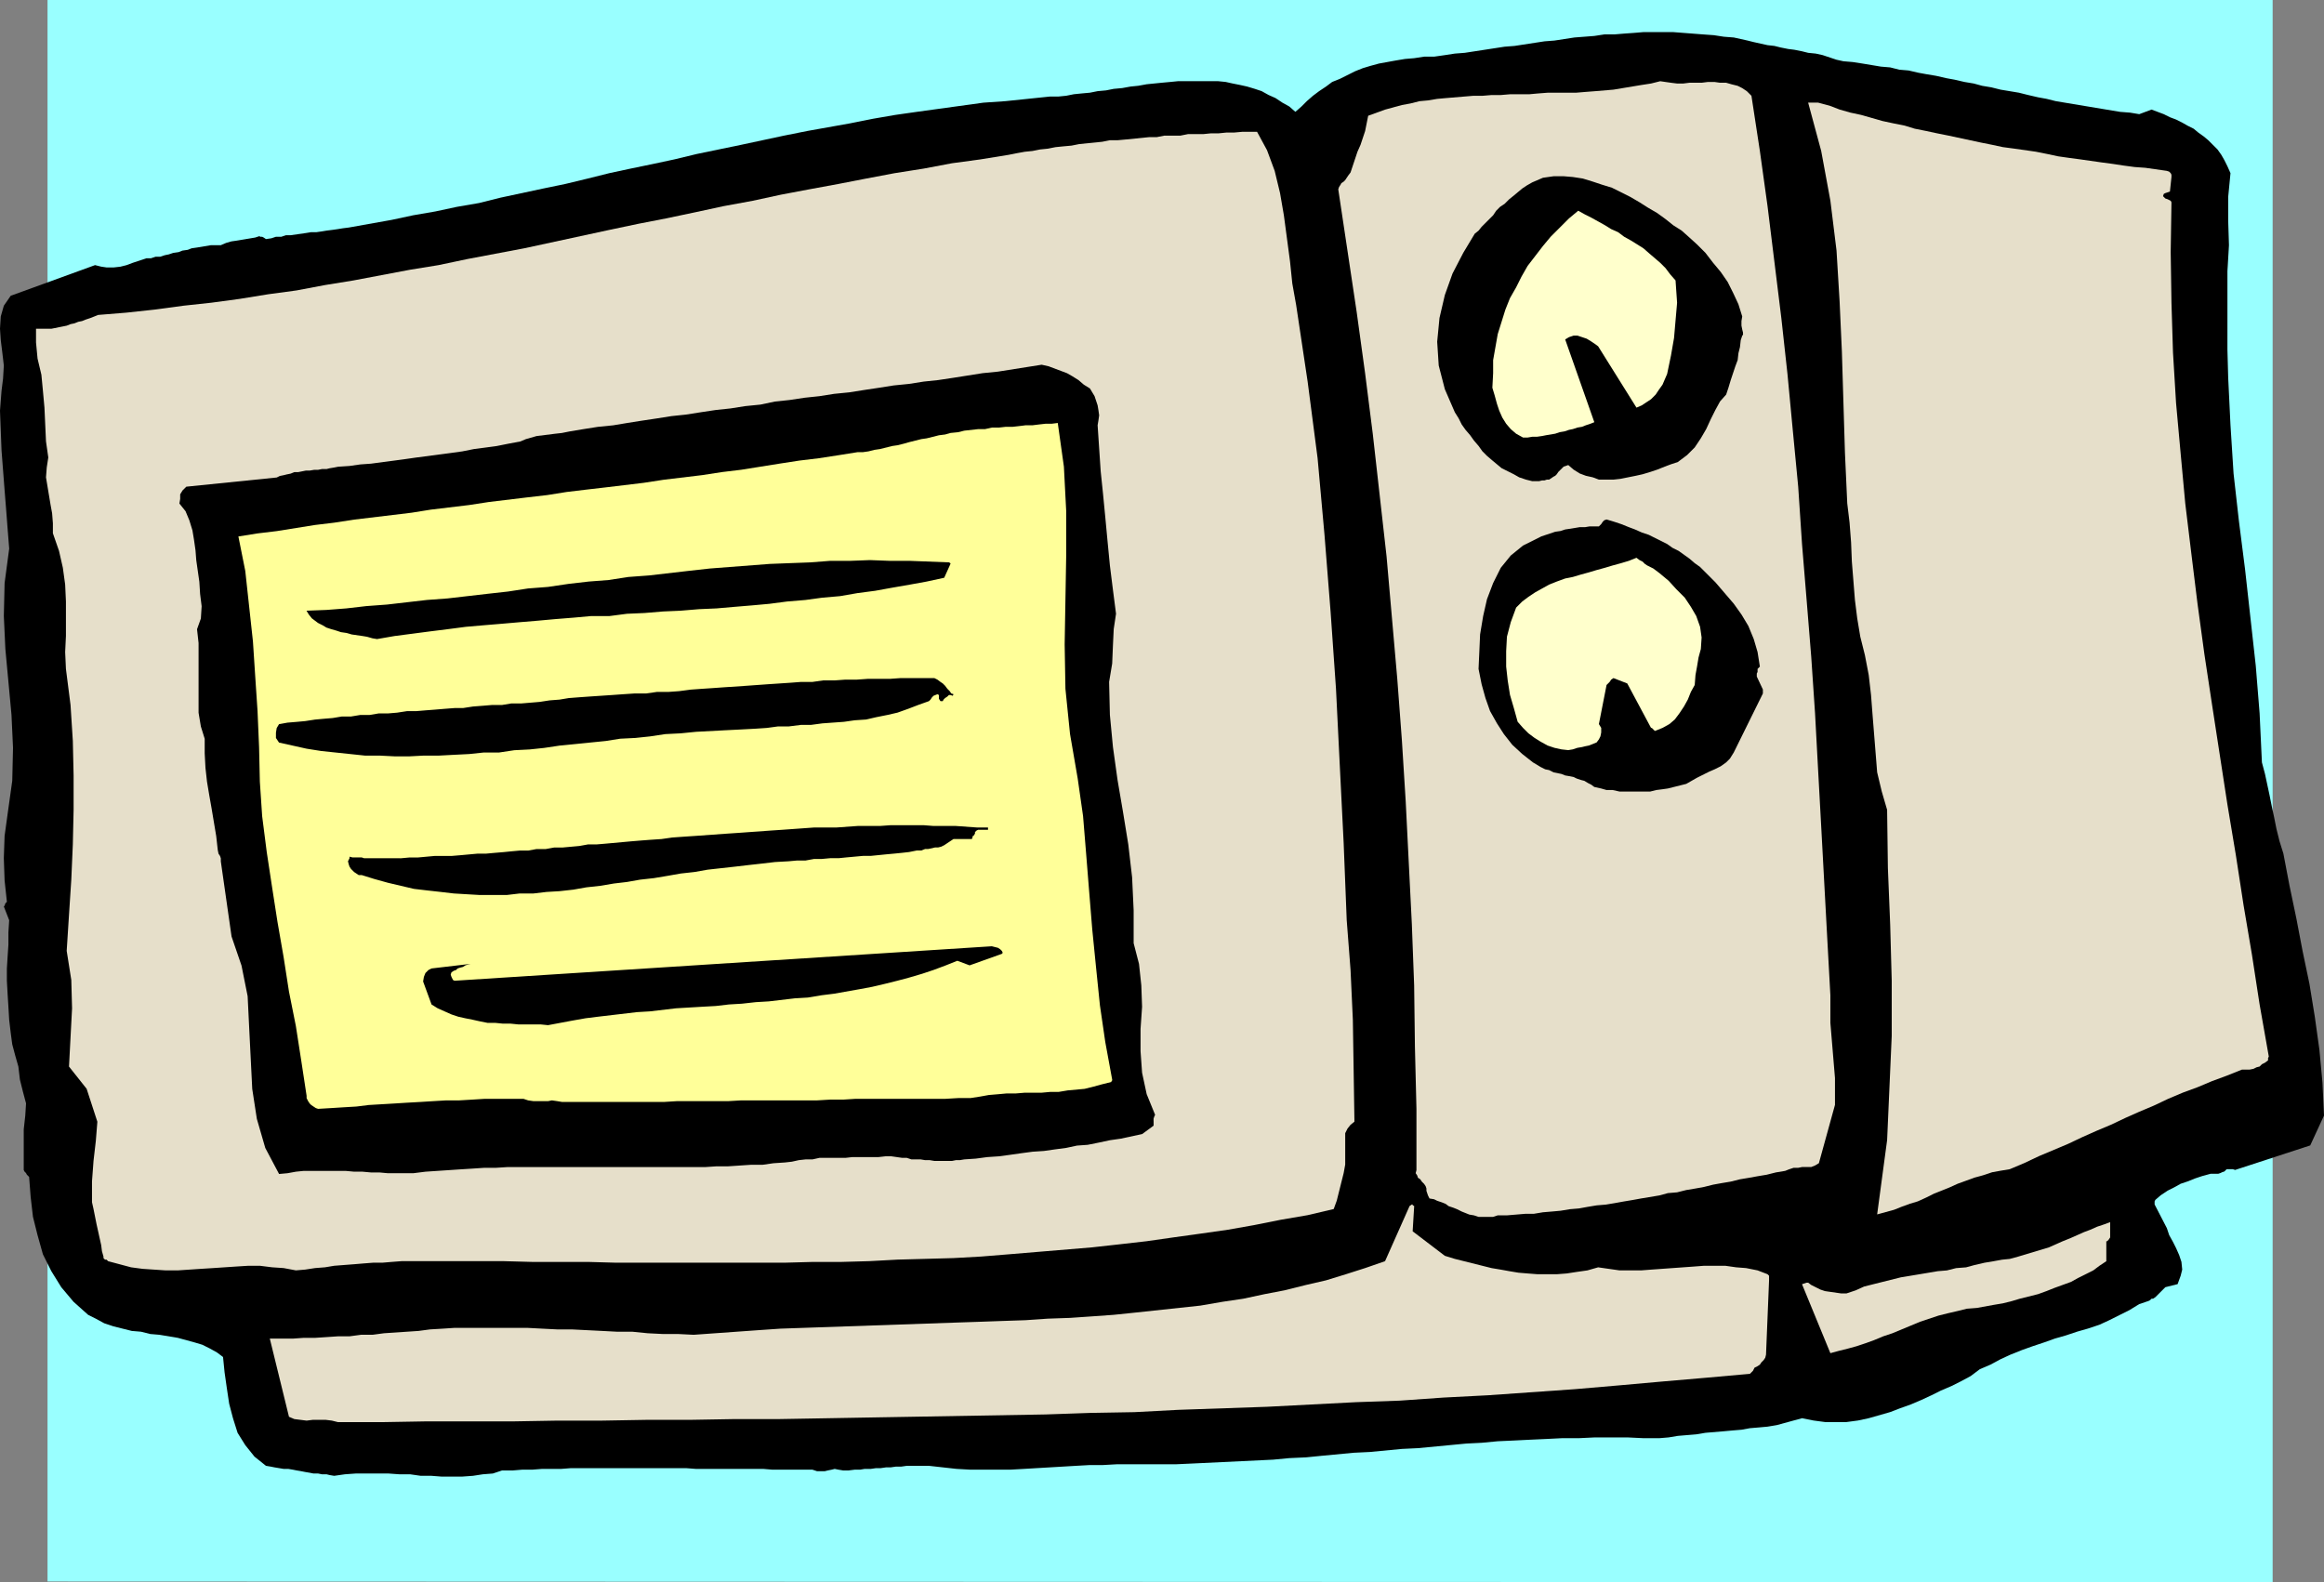<?xml version="1.0" encoding="UTF-8" standalone="no"?>
<svg
   version="1.0"
   width="129.638mm"
   height="88.27mm"
   id="svg17"
   sodipodi:docname="Television 03.wmf"
   xmlns:inkscape="http://www.inkscape.org/namespaces/inkscape"
   xmlns:sodipodi="http://sodipodi.sourceforge.net/DTD/sodipodi-0.dtd"
   xmlns="http://www.w3.org/2000/svg"
   xmlns:svg="http://www.w3.org/2000/svg">
  <rect width="100%" height="100%" fill="#808080" stroke="none"/>
  <sodipodi:namedview
     id="namedview17"
     pagecolor="#ffffff"
     bordercolor="#000000"
     borderopacity="0.25"
     inkscape:showpageshadow="2"
     inkscape:pageopacity="0.0"
     inkscape:pagecheckerboard="0"
     inkscape:deskcolor="#d1d1d1"
     inkscape:document-units="mm" />
  <defs
     id="defs1">
    <pattern
       id="WMFhbasepattern"
       patternUnits="userSpaceOnUse"
       width="6"
       height="6"
       x="0"
       y="0" />
  </defs>
  <path
     style="fill:#99ffff;fill-opacity:1;fill-rule:evenodd;stroke:none"
     d="m 10.019,333.459 469.124,0.162 V 0 H 10.019 v 333.621 0 z"
     id="path1" />
  <path
     style="fill:#000000;fill-opacity:1;fill-rule:evenodd;stroke:none"
     d="m 489.971,235.231 -0.323,-6.947 -0.646,-6.947 -0.97,-6.947 -1.131,-6.947 -1.454,-6.947 -1.293,-6.785 -1.454,-6.947 -1.293,-6.785 -0.808,-2.585 -0.646,-2.585 -0.485,-2.423 -0.485,-2.262 -0.485,-2.423 -0.485,-2.262 -0.485,-2.262 -0.646,-2.423 -0.485,-10.34 -0.808,-10.017 -1.131,-10.178 -1.131,-10.178 -1.293,-10.178 -1.131,-10.017 -0.646,-10.178 -0.485,-10.017 -0.162,-5.978 V 68.178 62.524 57.192 l 0.323,-5.493 -0.162,-5.17 v -5.008 l 0.485,-5.008 -0.646,-1.454 -0.646,-1.292 -0.646,-1.131 -0.808,-1.131 -0.97,-0.969 -0.97,-0.969 -0.97,-0.808 -1.131,-0.808 -0.97,-0.808 -1.293,-0.646 -1.131,-0.646 -1.293,-0.646 -1.293,-0.485 -1.293,-0.646 -1.293,-0.485 -1.293,-0.485 -2.586,0.969 -1.939,-0.323 -2.101,-0.162 -1.939,-0.323 -1.939,-0.323 -1.939,-0.323 -1.939,-0.323 -1.939,-0.323 -1.939,-0.323 -1.939,-0.323 -1.939,-0.485 -1.778,-0.323 -2.101,-0.485 -1.939,-0.485 -1.939,-0.323 -1.939,-0.323 -1.939,-0.485 -1.939,-0.323 -1.778,-0.485 -1.939,-0.323 -2.101,-0.485 -1.778,-0.323 -2.101,-0.485 -1.939,-0.323 -1.778,-0.323 -2.101,-0.485 -1.939,-0.162 -1.939,-0.485 -1.939,-0.162 -1.939,-0.323 -1.939,-0.323 -2.101,-0.323 -1.939,-0.162 -1.454,-0.323 -1.454,-0.485 -1.454,-0.485 -1.454,-0.323 -1.616,-0.162 -1.293,-0.323 -1.616,-0.323 -1.293,-0.162 -1.616,-0.323 -1.293,-0.323 -1.454,-0.162 -1.454,-0.323 -1.454,-0.323 -1.293,-0.323 -1.454,-0.323 -1.454,-0.323 -2.101,-0.162 -2.101,-0.323 -2.262,-0.162 -2.101,-0.162 -2.101,-0.162 -2.101,-0.162 h -1.939 -2.101 -2.262 l -1.939,0.162 -2.262,0.162 -1.939,0.162 h -2.101 l -2.101,0.323 -2.101,0.162 -2.101,0.162 -2.101,0.323 -2.101,0.323 -2.101,0.162 -2.101,0.323 -2.101,0.323 -2.101,0.323 -2.101,0.162 -2.101,0.323 -2.101,0.323 -2.101,0.323 -2.101,0.323 -2.101,0.162 -2.101,0.323 -2.262,0.323 h -2.101 l -2.101,0.323 -1.939,0.162 -1.939,0.323 -1.778,0.323 -1.778,0.323 -1.778,0.485 -1.616,0.485 -1.616,0.646 -1.616,0.808 -1.616,0.808 -1.616,0.646 -1.293,0.969 -1.454,0.969 -1.293,0.969 -1.293,1.131 -1.131,1.131 -1.293,1.131 -1.293,-1.131 -1.454,-0.808 -1.454,-0.969 -1.454,-0.646 -1.454,-0.808 -1.454,-0.485 -1.616,-0.485 -1.454,-0.323 -1.616,-0.323 -1.454,-0.323 -1.616,-0.162 h -1.778 -1.616 -1.616 -1.616 -1.778 l -1.616,0.162 -1.778,0.162 -1.616,0.162 -1.616,0.162 -1.778,0.323 -1.616,0.162 -1.778,0.323 -1.778,0.162 -1.616,0.323 -1.778,0.162 -1.616,0.323 -1.778,0.162 -1.616,0.162 -1.616,0.323 -1.616,0.162 h -1.778 l -4.686,0.485 -4.686,0.485 -4.686,0.323 -4.686,0.646 -4.686,0.646 -4.686,0.646 -4.525,0.646 -4.686,0.808 -4.848,0.969 -4.525,0.808 -4.525,0.808 -4.848,0.969 -4.525,0.969 -4.525,0.969 -4.686,0.969 -4.686,0.969 -4.686,1.131 -4.525,0.969 -4.686,0.969 -4.525,0.969 -4.525,1.131 -4.686,1.131 -4.686,0.969 -4.525,0.969 -4.525,0.969 -4.525,1.131 -4.686,0.808 -4.525,0.969 -4.686,0.808 -4.525,0.969 -4.525,0.808 -4.525,0.808 -1.293,0.162 -0.97,0.162 -1.131,0.162 -1.293,0.162 -0.97,0.162 -1.131,0.162 h -1.131 l -0.97,0.162 -1.131,0.162 -1.131,0.162 -1.131,0.162 h -0.97 l -0.97,0.323 h -1.131 l -0.97,0.323 -1.131,0.162 -0.485,-0.323 -0.323,-0.162 h -0.485 v -0.162 l -0.97,0.323 -0.97,0.162 -0.97,0.162 -0.97,0.162 -0.97,0.162 -1.131,0.162 -1.131,0.323 -1.131,0.485 h -1.131 -0.97 l -0.97,0.162 -0.97,0.162 -0.97,0.162 -1.131,0.162 -0.808,0.323 -1.131,0.162 -0.808,0.323 -1.131,0.162 -0.97,0.323 -0.808,0.162 -0.97,0.323 h -0.97 l -0.97,0.323 h -0.97 l -1.454,0.485 -1.454,0.485 -1.293,0.485 -1.293,0.323 -1.454,0.162 H 22.462 L 21.331,56.223 20.038,55.9 2.262,62.362 0.808,64.462 0.162,66.724 0,69.309 0.162,71.732 0.485,74.317 0.808,77.064 0.646,79.81 0.323,82.395 0,86.596 l 0.162,4.201 0.162,4.201 0.323,4.201 0.323,4.201 0.323,4.039 0.323,4.201 0.323,4.039 -0.97,7.27 -0.162,6.947 0.323,6.947 0.646,6.947 0.646,6.947 0.323,6.947 -0.162,6.947 -0.97,6.947 -0.646,4.685 -0.162,4.685 0.162,4.685 0.485,4.524 -0.323,0.323 -0.162,0.485 -0.162,0.162 v 0 l 1.131,2.908 -0.162,2.585 v 2.585 l -0.162,2.423 -0.162,2.585 v 2.585 l 0.162,2.908 0.162,2.585 0.162,2.747 0.323,2.747 0.323,2.423 0.646,2.423 0.646,2.262 0.323,2.747 0.646,2.585 0.646,2.423 -0.162,2.585 -0.323,2.908 v 2.908 2.747 2.908 l 0.162,0.323 0.323,0.323 0.162,0.323 0.485,0.485 0.323,4.201 0.485,4.201 0.97,3.877 1.131,4.039 1.778,3.554 2.101,3.393 2.586,3.07 3.07,2.747 1.616,0.808 1.778,0.969 1.939,0.646 1.939,0.485 1.939,0.485 1.939,0.162 1.939,0.485 1.939,0.162 1.939,0.323 1.939,0.323 1.778,0.485 1.778,0.485 1.616,0.485 1.616,0.808 1.454,0.808 1.293,0.969 0.323,3.231 0.485,3.393 0.485,3.231 0.808,3.07 0.97,3.07 1.616,2.585 1.939,2.423 2.424,1.939 0.97,0.162 0.808,0.162 0.97,0.162 0.97,0.162 h 0.97 l 0.97,0.162 0.808,0.162 0.97,0.162 0.808,0.162 0.97,0.162 0.808,0.162 h 0.97 l 0.808,0.162 h 0.97 l 0.646,0.162 0.97,0.162 2.262,-0.323 2.262,-0.162 h 2.424 2.262 2.262 l 2.262,0.162 h 2.262 l 2.262,0.323 h 2.262 l 2.101,0.162 h 2.101 2.262 l 2.262,-0.162 2.101,-0.323 2.101,-0.162 1.939,-0.646 h 2.262 l 1.939,-0.162 h 2.101 l 2.101,-0.162 h 2.101 1.939 l 2.101,-0.162 h 2.101 1.939 2.101 1.939 2.101 1.939 2.101 2.101 1.939 1.939 2.101 1.939 l 2.101,0.162 h 2.101 1.939 1.939 2.101 1.939 2.101 2.101 l 1.939,0.162 h 2.101 2.101 2.101 2.101 l 0.97,0.323 h 0.808 0.808 l 0.646,-0.162 0.808,-0.162 0.646,-0.162 0.808,0.162 0.97,0.162 h 1.131 l 1.293,-0.162 h 1.131 l 0.97,-0.162 h 1.293 l 1.131,-0.162 h 0.97 l 1.131,-0.162 h 0.97 l 1.131,-0.162 h 1.131 l 1.131,-0.162 h 1.131 1.131 1.293 1.131 l 2.909,0.323 2.909,0.323 2.909,0.162 h 2.747 2.909 2.747 l 2.909,-0.162 2.747,-0.162 2.747,-0.162 2.747,-0.162 2.747,-0.162 2.909,-0.162 h 2.747 l 2.909,-0.162 h 2.747 2.909 3.394 3.394 l 3.555,-0.162 3.394,-0.162 3.394,-0.162 3.394,-0.162 3.394,-0.162 3.394,-0.162 3.394,-0.323 3.555,-0.162 3.232,-0.323 3.394,-0.323 3.394,-0.323 3.394,-0.162 3.394,-0.323 3.394,-0.323 3.394,-0.162 3.394,-0.323 3.394,-0.323 3.394,-0.323 3.232,-0.162 3.394,-0.323 3.555,-0.162 3.232,-0.162 3.555,-0.162 3.232,-0.162 h 3.555 l 3.394,-0.162 h 3.394 3.394 l 3.394,0.162 h 3.394 l 1.939,-0.162 1.939,-0.323 1.939,-0.162 1.939,-0.162 1.939,-0.323 1.939,-0.162 1.939,-0.162 1.778,-0.162 1.939,-0.162 1.778,-0.323 1.939,-0.162 1.778,-0.162 1.939,-0.323 1.778,-0.485 1.778,-0.485 1.778,-0.485 2.424,0.485 2.424,0.323 h 2.262 2.262 l 2.424,-0.323 2.262,-0.485 2.262,-0.646 2.262,-0.646 2.101,-0.808 2.262,-0.808 2.262,-0.969 2.101,-0.969 1.939,-0.969 2.262,-0.969 1.939,-0.969 2.101,-1.131 1.939,-1.454 2.262,-0.969 2.101,-1.131 2.101,-0.969 2.424,-0.969 2.262,-0.808 2.424,-0.808 2.262,-0.808 2.262,-0.646 2.424,-0.808 2.262,-0.646 2.424,-0.808 2.101,-0.969 2.262,-1.131 1.939,-0.969 2.101,-1.292 0.485,-0.162 0.485,-0.162 0.485,-0.162 0.485,-0.162 0.323,-0.162 0.323,-0.323 h 0.323 l 0.485,-0.323 2.101,-2.1 2.586,-0.646 0.646,-1.777 0.323,-1.292 -0.162,-1.616 -0.485,-1.454 -0.646,-1.454 -0.646,-1.292 -0.808,-1.454 -0.485,-1.454 -2.586,-5.008 v -0.162 -0.162 -0.323 l 0.162,-0.323 1.131,-0.969 1.454,-0.969 1.293,-0.646 1.454,-0.808 1.454,-0.485 1.616,-0.646 1.454,-0.485 1.778,-0.485 h 0.485 0.485 0.646 l 0.485,-0.162 0.323,-0.162 0.485,-0.162 0.162,-0.162 0.323,-0.323 h 0.485 0.485 0.323 l 0.485,0.162 15.837,-5.17 2.909,-6.301 z"
     id="path2" />
  <path
     style="fill:#e6dfca;fill-opacity:1;fill-rule:evenodd;stroke:none"
     d="m 478.335,222.791 -1.939,-10.986 -1.616,-10.501 -1.778,-10.501 -1.616,-10.501 -1.778,-10.663 -1.616,-10.501 -1.616,-10.501 -1.616,-10.663 -1.454,-10.663 -1.293,-10.501 -1.293,-10.663 -0.97,-10.501 -0.97,-10.663 -0.646,-10.663 -0.323,-10.501 -0.162,-10.663 0.162,-10.501 -0.162,-0.323 -0.646,-0.323 -0.485,-0.162 -0.485,-0.485 0.162,-0.485 0.323,-0.162 0.485,-0.162 0.485,-0.162 0.323,-3.07 v -0.485 l -0.162,-0.323 -0.323,-0.323 -0.485,-0.162 -2.262,-0.323 -2.262,-0.323 -2.262,-0.162 -2.424,-0.323 -2.101,-0.323 -2.424,-0.323 -2.262,-0.323 -2.262,-0.323 -2.424,-0.323 -2.262,-0.323 -2.262,-0.485 -2.424,-0.485 -2.262,-0.323 -2.262,-0.323 -2.424,-0.323 -2.262,-0.485 -2.424,-0.485 -2.262,-0.485 -2.262,-0.485 -2.262,-0.485 -2.424,-0.485 -2.262,-0.485 -2.424,-0.485 -2.101,-0.646 -2.424,-0.485 -2.262,-0.485 -2.262,-0.646 -2.262,-0.646 -2.262,-0.485 -2.262,-0.646 -2.101,-0.808 -2.424,-0.646 h -0.646 -0.646 -0.485 -0.323 l 2.747,10.178 1.939,10.501 1.293,10.501 0.646,10.663 0.485,10.663 0.323,10.663 0.323,10.663 0.485,10.663 0.485,4.039 0.323,4.201 0.162,4.039 0.323,4.039 0.323,4.039 0.485,3.877 0.646,3.877 0.97,3.877 0.808,4.201 0.485,4.201 0.323,4.201 0.323,4.039 0.323,4.039 0.323,4.039 0.97,4.039 1.131,3.877 0.162,12.279 0.485,11.955 0.323,11.794 v 11.632 l -0.97,21.972 -2.101,15.671 1.778,-0.485 1.778,-0.485 1.616,-0.646 1.778,-0.646 1.616,-0.485 1.778,-0.808 1.616,-0.808 1.616,-0.646 1.616,-0.646 1.778,-0.808 1.778,-0.646 1.778,-0.646 1.778,-0.485 1.939,-0.646 1.778,-0.323 1.939,-0.323 3.07,-1.292 3.07,-1.454 3.07,-1.292 3.07,-1.292 3.07,-1.454 2.909,-1.292 3.07,-1.292 3.07,-1.454 2.909,-1.292 3.07,-1.292 3.07,-1.454 3.07,-1.292 3.07,-1.131 3.07,-1.292 3.07,-1.131 3.232,-1.292 h 0.97 0.646 l 0.808,-0.162 0.646,-0.323 0.646,-0.162 0.485,-0.485 0.646,-0.323 0.646,-0.485 v -0.162 -0.162 -0.162 l 0.162,-0.323 z"
     id="path3" />
  <path
     style="fill:#e6dfca;fill-opacity:1;fill-rule:evenodd;stroke:none"
     d="m 444.884,260.434 v -2.747 l -1.293,0.485 -1.454,0.485 -1.454,0.646 -1.293,0.485 -1.454,0.646 -1.454,0.646 -1.616,0.646 -1.454,0.646 -1.454,0.646 -1.616,0.485 -1.616,0.485 -1.616,0.485 -1.616,0.485 -1.778,0.485 -1.616,0.162 -1.778,0.323 -1.939,0.323 -2.101,0.485 -1.778,0.485 -2.101,0.162 -1.939,0.485 -1.939,0.162 -1.939,0.323 -1.939,0.323 -1.939,0.323 -1.939,0.323 -1.939,0.485 -1.939,0.485 -1.939,0.485 -1.939,0.485 -1.778,0.808 -1.939,0.646 h -1.131 l -1.131,-0.162 -1.131,-0.162 -1.131,-0.162 -0.97,-0.323 -0.97,-0.485 -0.97,-0.485 -0.646,-0.485 h -0.162 -0.162 l -0.485,0.162 -0.485,0.162 5.979,14.54 1.778,-0.485 1.939,-0.485 1.778,-0.485 1.939,-0.646 1.778,-0.646 1.939,-0.808 1.939,-0.646 1.939,-0.808 1.939,-0.808 1.939,-0.808 1.939,-0.646 1.939,-0.646 1.939,-0.485 2.101,-0.485 1.939,-0.485 2.101,-0.162 1.778,-0.323 1.778,-0.323 1.939,-0.323 1.939,-0.485 1.616,-0.485 1.939,-0.485 1.939,-0.485 1.778,-0.646 1.616,-0.646 1.778,-0.646 1.778,-0.646 1.454,-0.808 1.616,-0.808 1.616,-0.808 1.293,-0.969 1.454,-0.969 v -4.201 h 0.162 l 0.323,-0.323 0.323,-0.485 z"
     id="path4" />
  <path
     style="fill:#e6dfca;fill-opacity:1;fill-rule:evenodd;stroke:none"
     d="m 386.87,232.969 v -5.655 l -0.485,-5.816 -0.485,-5.816 v -5.816 l -0.646,-11.794 -0.646,-11.955 -0.646,-11.955 -0.646,-11.794 -0.646,-11.955 -0.808,-11.955 -0.97,-11.955 -0.97,-11.794 -0.808,-12.117 -1.131,-11.794 -1.131,-11.955 -1.293,-11.794 -1.454,-11.794 -1.454,-11.794 -1.616,-11.632 -1.778,-11.632 -0.97,-0.969 -0.97,-0.646 -0.97,-0.485 -1.293,-0.323 -1.131,-0.323 h -1.293 l -1.131,-0.162 h -1.454 l -1.293,0.162 h -1.293 -1.293 l -1.293,0.162 h -1.293 l -1.293,-0.162 -1.131,-0.162 -1.131,-0.162 -1.939,0.485 -2.101,0.323 -1.939,0.323 -1.939,0.323 -1.939,0.323 -1.939,0.162 -1.939,0.162 -2.101,0.162 -1.939,0.162 h -1.939 -2.101 -1.939 l -2.101,0.162 -1.778,0.162 h -2.101 -1.939 l -1.939,0.162 h -1.939 l -1.939,0.162 h -1.939 l -1.939,0.162 -1.939,0.162 -1.939,0.162 -1.778,0.162 -1.939,0.323 -1.778,0.162 -1.939,0.485 -1.778,0.323 -1.778,0.485 -1.778,0.485 -1.778,0.646 -1.778,0.646 -0.323,1.616 -0.323,1.616 -0.485,1.454 -0.485,1.454 -0.646,1.454 -0.485,1.454 -0.485,1.454 -0.485,1.454 -0.485,0.646 -0.323,0.485 -0.323,0.485 -0.323,0.323 -0.485,0.323 -0.162,0.323 -0.323,0.485 -0.162,0.485 1.939,12.925 1.939,12.925 1.778,12.925 1.616,12.763 1.454,12.925 1.454,12.925 1.131,12.925 1.131,12.925 0.97,12.925 0.808,12.925 0.646,12.925 0.646,12.925 0.485,12.925 0.162,12.925 0.323,13.086 v 12.925 l -0.162,0.646 0.323,0.485 0.162,0.485 0.485,0.323 0.323,0.485 0.485,0.485 0.323,0.485 0.162,0.485 v 0.485 l 0.162,0.485 0.162,0.485 0.323,0.646 0.97,0.162 0.646,0.323 0.97,0.323 0.808,0.323 0.646,0.485 0.97,0.323 0.808,0.323 0.97,0.485 0.808,0.323 0.808,0.323 0.97,0.162 0.97,0.323 h 0.97 0.97 1.131 l 0.97,-0.323 h 1.939 l 1.939,-0.162 1.939,-0.162 h 1.778 l 1.939,-0.323 1.939,-0.162 1.778,-0.162 1.939,-0.323 1.939,-0.162 1.778,-0.323 1.939,-0.323 1.939,-0.162 1.939,-0.323 1.778,-0.323 1.939,-0.323 1.778,-0.323 1.939,-0.323 1.939,-0.323 1.778,-0.485 1.939,-0.162 1.939,-0.485 1.939,-0.323 1.778,-0.323 1.939,-0.485 1.778,-0.323 1.939,-0.323 1.939,-0.485 1.939,-0.323 1.778,-0.323 1.939,-0.323 1.939,-0.485 1.939,-0.323 0.808,-0.323 0.97,-0.323 h 0.97 l 0.808,-0.162 h 0.97 0.97 l 0.808,-0.323 0.808,-0.485 z"
     id="path5" />
  <path
     style="fill:#e6dfca;fill-opacity:1;fill-rule:evenodd;stroke:none"
     d="m 372.972,269.966 v -0.323 -0.323 -0.323 l -0.323,-0.323 -2.101,-0.808 -2.424,-0.485 -2.101,-0.162 -2.262,-0.323 h -2.262 -2.262 l -2.101,0.162 -2.262,0.162 -2.262,0.162 -2.262,0.162 -2.262,0.162 -2.101,0.162 h -2.424 -2.101 l -2.262,-0.323 -2.262,-0.323 -2.262,0.646 -2.262,0.323 -2.101,0.323 -2.101,0.162 h -2.101 -1.939 l -2.101,-0.162 -1.939,-0.162 -1.939,-0.323 -1.778,-0.323 -1.939,-0.323 -1.939,-0.485 -1.939,-0.485 -1.939,-0.485 -1.939,-0.485 -2.101,-0.646 -6.787,-5.17 0.323,-5.331 -0.323,-0.162 v -0.162 h -0.162 l -0.485,0.323 -5.171,11.632 -4.202,1.454 -4.04,1.292 -4.202,1.292 -4.202,0.969 -4.525,1.131 -4.202,0.808 -4.525,0.969 -4.363,0.646 -4.686,0.808 -4.525,0.485 -4.525,0.485 -4.525,0.485 -4.686,0.485 -4.525,0.323 -4.686,0.323 -4.686,0.162 -4.686,0.323 -4.848,0.162 -4.525,0.162 -4.848,0.162 -4.686,0.162 -4.686,0.162 -4.686,0.162 -4.686,0.162 -4.686,0.162 -4.686,0.162 -4.686,0.162 -4.686,0.162 -4.686,0.323 -4.525,0.323 -4.525,0.323 -4.525,0.323 -3.232,-0.162 h -3.232 l -3.232,-0.162 -3.232,-0.323 h -3.232 l -3.07,-0.162 -3.232,-0.162 -3.232,-0.162 h -3.07 l -3.232,-0.162 -3.07,-0.162 h -3.07 -3.07 -3.07 -3.07 -3.07 l -2.424,0.162 -2.747,0.162 -2.424,0.323 -2.424,0.162 -2.424,0.162 -2.424,0.162 -2.424,0.323 h -2.424 l -2.424,0.323 h -2.424 l -2.424,0.162 -2.424,0.162 h -2.424 l -2.262,0.162 h -2.424 -2.424 l 4.04,16.479 1.131,0.485 1.293,0.162 1.293,0.162 1.293,-0.162 h 1.293 1.454 l 1.293,0.162 1.293,0.323 h 9.211 l 9.373,-0.162 h 9.373 9.05 l 9.373,-0.162 h 9.373 l 9.373,-0.162 h 9.211 l 9.373,-0.162 h 9.373 l 9.373,-0.162 9.211,-0.162 9.373,-0.162 9.373,-0.162 9.373,-0.162 9.373,-0.162 9.373,-0.323 9.373,-0.162 9.211,-0.485 9.373,-0.323 9.373,-0.323 9.373,-0.485 9.373,-0.485 9.211,-0.323 9.211,-0.646 9.373,-0.485 9.211,-0.646 9.211,-0.646 9.373,-0.808 9.05,-0.808 9.373,-0.808 9.05,-0.808 0.646,-0.646 0.323,-0.646 0.646,-0.323 0.485,-0.323 0.323,-0.485 0.485,-0.485 0.323,-0.485 0.162,-0.646 z"
     id="path6" />
  <path
     style="fill:#000000;fill-opacity:1;fill-rule:evenodd;stroke:none"
     d="m 371.68,145.404 -1.293,-2.747 v -0.646 l 0.162,-0.323 v -0.646 l 0.485,-0.485 -0.485,-3.07 -0.808,-2.747 -1.131,-2.747 -1.454,-2.423 -1.616,-2.262 -1.939,-2.262 -1.939,-2.262 -2.262,-2.262 -0.97,-0.969 -1.131,-0.808 -1.131,-0.969 -1.131,-0.808 -1.131,-0.808 -1.293,-0.646 -1.131,-0.808 -1.293,-0.646 -1.293,-0.646 -1.293,-0.646 -1.454,-0.485 -1.454,-0.646 -1.293,-0.485 -1.616,-0.646 -1.454,-0.485 -1.616,-0.485 -0.485,0.162 -0.323,0.323 -0.323,0.485 -0.485,0.485 h -0.97 -0.97 l -0.97,0.162 h -1.131 l -0.97,0.162 -0.97,0.162 -1.131,0.162 -0.97,0.323 -1.131,0.162 -0.97,0.323 -0.97,0.323 -0.97,0.323 -0.97,0.485 -0.97,0.485 -0.97,0.485 -0.97,0.485 -2.586,2.1 -2.101,2.585 -1.616,3.231 -1.293,3.393 -0.808,3.554 -0.646,3.877 -0.162,3.716 -0.162,3.554 0.646,3.231 0.808,2.908 0.97,2.747 1.454,2.585 1.454,2.262 1.778,2.262 2.101,1.939 2.262,1.777 0.808,0.485 0.808,0.485 0.97,0.485 0.808,0.162 0.97,0.485 0.808,0.162 0.808,0.162 0.808,0.323 0.97,0.162 0.808,0.162 0.646,0.323 0.97,0.323 0.646,0.162 0.808,0.485 0.646,0.323 0.646,0.485 1.454,0.323 1.131,0.323 h 1.293 l 1.454,0.323 h 1.131 1.454 1.293 1.293 1.293 l 1.293,-0.323 1.293,-0.162 1.131,-0.162 1.293,-0.323 1.293,-0.323 1.293,-0.323 1.131,-0.646 1.131,-0.646 1.293,-0.646 1.293,-0.646 1.131,-0.485 1.293,-0.646 1.131,-0.808 0.808,-0.808 0.808,-1.292 6.141,-12.44 v -0.162 -0.162 -0.323 -0.162 z"
     id="path7" />
  <path
     style="fill:#000000;fill-opacity:1;fill-rule:evenodd;stroke:none"
     d="m 367.478,70.117 -0.162,-0.646 -0.162,-0.808 v -0.969 l 0.162,-0.969 -0.808,-2.585 -1.131,-2.423 -1.131,-2.262 -1.454,-2.1 -1.616,-1.939 -1.616,-2.1 -1.778,-1.777 -1.778,-1.616 -1.454,-1.292 -1.778,-1.131 -1.616,-1.292 -1.778,-1.292 -1.939,-1.131 -1.778,-1.131 -1.939,-1.131 -1.939,-0.969 -1.939,-0.969 -2.101,-0.646 -1.939,-0.646 -2.101,-0.646 -2.101,-0.323 -1.939,-0.162 h -2.101 l -2.262,0.323 -1.131,0.485 -1.131,0.485 -1.131,0.646 -0.97,0.646 -0.97,0.808 -0.97,0.808 -0.808,0.646 -0.97,0.969 -0.97,0.646 -0.808,0.808 -0.646,0.969 -0.808,0.808 -0.808,0.808 -0.808,0.808 -0.646,0.808 -0.808,0.646 -2.424,4.039 -2.262,4.362 -1.616,4.524 -1.131,4.847 -0.485,5.008 0.323,5.008 1.293,5.008 2.101,4.847 0.808,1.292 0.646,1.292 0.808,1.131 0.97,1.131 0.808,1.131 0.97,1.131 0.808,1.131 0.97,0.969 1.131,0.969 0.97,0.808 0.97,0.808 1.293,0.646 1.293,0.646 1.131,0.646 1.454,0.485 1.293,0.323 h 0.808 0.646 l 0.646,-0.162 h 0.485 l 0.485,-0.162 h 0.485 l 0.485,-0.323 0.485,-0.323 0.323,-0.162 0.323,-0.323 0.323,-0.485 0.323,-0.323 0.323,-0.323 0.485,-0.485 0.485,-0.162 0.485,-0.162 1.131,0.969 1.293,0.808 1.293,0.485 1.454,0.323 1.293,0.485 h 1.616 1.454 l 1.454,-0.162 1.616,-0.323 1.616,-0.323 1.454,-0.323 1.616,-0.485 1.454,-0.485 1.616,-0.646 1.293,-0.485 1.454,-0.485 1.939,-1.454 1.616,-1.616 1.293,-1.939 1.131,-1.939 0.97,-2.1 0.97,-1.939 0.97,-1.777 1.293,-1.454 0.485,-1.454 0.485,-1.616 0.485,-1.454 0.485,-1.454 0.485,-1.292 0.162,-1.454 0.323,-1.292 0.162,-1.454 0.162,-0.485 0.162,-0.485 0.162,-0.162 z"
     id="path8" />
  <path
     style="fill:#ffffcc;fill-opacity:1;fill-rule:evenodd;stroke:none"
     d="m 358.59,136.841 0.162,-2.423 -0.323,-2.262 -0.808,-2.262 -1.131,-1.939 -1.293,-1.939 -1.778,-1.777 -1.616,-1.777 -1.939,-1.616 -0.646,-0.485 -0.646,-0.485 -0.646,-0.323 -0.646,-0.323 -0.485,-0.323 -0.485,-0.485 -0.646,-0.323 -0.646,-0.485 -1.616,0.646 -1.616,0.485 -1.778,0.485 -1.616,0.485 -1.778,0.485 -1.616,0.485 -1.778,0.485 -1.616,0.485 -1.616,0.323 -1.778,0.646 -1.616,0.646 -1.454,0.808 -1.454,0.808 -1.454,0.969 -1.293,0.969 -1.293,1.292 -1.131,3.07 -0.808,3.07 -0.162,3.07 v 3.231 l 0.323,2.908 0.485,3.07 0.808,2.747 0.808,2.908 1.131,1.292 1.131,1.131 1.293,0.969 1.293,0.808 1.454,0.808 1.454,0.485 1.454,0.323 1.454,0.162 0.97,-0.162 0.97,-0.323 0.97,-0.162 0.646,-0.162 0.808,-0.162 0.808,-0.323 0.808,-0.323 0.485,-0.646 0.323,-0.646 0.162,-0.808 v -0.969 l -0.485,-0.808 1.616,-8.24 0.323,-0.323 0.323,-0.323 0.323,-0.485 0.485,-0.323 2.909,1.131 5.01,9.37 h 0.162 l 0.162,0.162 0.162,0.162 0.323,0.323 1.616,-0.646 1.454,-0.808 1.131,-0.969 0.97,-1.292 0.97,-1.454 0.808,-1.454 0.646,-1.616 0.808,-1.454 0.162,-2.1 0.323,-1.777 0.323,-1.939 0.485,-1.777 z"
     id="path9" />
  <path
     style="fill:#ffffcc;fill-opacity:1;fill-rule:evenodd;stroke:none"
     d="m 353.58,63.816 -0.323,-4.685 -1.131,-1.292 -0.97,-1.292 -1.131,-1.131 -1.131,-0.969 -1.131,-0.969 -1.293,-1.131 -1.293,-0.808 -1.293,-0.808 -1.454,-0.808 -1.293,-0.969 -1.454,-0.646 -1.293,-0.808 -1.454,-0.808 -1.454,-0.808 -1.293,-0.646 -1.454,-0.808 -1.939,1.616 -1.939,1.939 -1.939,1.939 -1.616,1.939 -1.616,2.1 -1.616,2.1 -1.293,2.262 -1.131,2.262 -1.293,2.262 -0.97,2.423 -0.808,2.585 -0.808,2.585 -0.485,2.747 -0.485,2.747 v 2.747 l -0.162,3.07 0.485,1.616 0.485,1.777 0.485,1.454 0.646,1.454 0.808,1.292 0.97,1.131 1.131,0.969 1.454,0.808 h 0.97 l 0.97,-0.162 h 0.97 l 1.131,-0.162 0.808,-0.162 0.97,-0.162 0.97,-0.162 0.97,-0.323 0.97,-0.162 0.97,-0.323 0.808,-0.162 0.97,-0.323 0.97,-0.162 0.808,-0.323 0.97,-0.323 0.808,-0.323 -6.141,-17.448 0.808,-0.485 0.97,-0.323 h 0.808 l 0.97,0.323 0.97,0.323 0.808,0.485 0.97,0.646 0.646,0.485 8.08,12.925 1.131,-0.485 0.97,-0.646 0.97,-0.646 0.97,-0.969 0.646,-0.969 0.808,-1.131 0.485,-1.131 0.485,-1.131 0.808,-3.877 0.646,-3.716 0.323,-3.716 0.323,-3.716 z"
     id="path10" />
  <path
     style="fill:#e6dfca;fill-opacity:1;fill-rule:evenodd;stroke:none"
     d="m 285.547,235.877 -0.162,-10.501 -0.162,-10.34 -0.485,-10.501 -0.808,-10.501 -0.646,-16.318 -0.808,-16.156 -0.808,-16.318 -1.131,-16.156 -1.293,-16.318 -1.454,-16.156 -2.101,-16.156 -2.424,-16.156 -0.808,-4.524 -0.485,-4.685 -0.646,-4.847 -0.646,-4.847 -0.808,-4.685 -1.131,-4.685 -1.616,-4.362 -2.101,-3.877 h -1.616 -1.454 l -1.778,0.162 h -1.616 l -1.616,0.162 h -1.616 l -1.616,0.162 h -1.778 -1.454 l -1.616,0.323 h -1.616 -1.778 l -1.616,0.323 h -1.616 l -1.616,0.162 -1.616,0.162 -1.616,0.162 -1.778,0.162 h -1.616 l -1.616,0.323 -1.616,0.162 -1.616,0.162 -1.616,0.162 -1.616,0.323 -1.778,0.162 -1.616,0.162 -1.616,0.323 -1.616,0.162 -1.616,0.323 -1.616,0.162 -1.778,0.323 -1.616,0.323 -5.979,0.969 -5.979,0.808 -5.979,1.131 -6.141,0.969 -5.979,1.131 -5.818,1.131 -6.141,1.131 -5.979,1.131 -5.979,1.292 -6.141,1.131 -5.979,1.292 -6.141,1.292 -5.818,1.131 -6.141,1.292 -5.979,1.292 -5.979,1.292 -5.979,1.292 -5.979,1.131 -5.979,1.131 -6.141,1.292 -5.979,0.969 -5.979,1.131 -5.979,1.131 -5.979,0.969 -5.979,1.131 -5.979,0.808 -5.979,0.969 -5.979,0.808 -5.979,0.646 -5.979,0.808 -5.979,0.646 -5.979,0.485 -0.808,0.323 -0.808,0.323 -0.97,0.323 -0.808,0.323 -0.808,0.162 -0.808,0.323 -0.808,0.162 -0.808,0.323 -0.808,0.162 -0.808,0.162 -0.808,0.162 -0.808,0.162 H 10.019 9.05 8.403 7.595 v 2.908 l 0.323,3.393 0.808,3.393 0.323,3.393 0.323,3.554 0.162,3.554 0.162,3.554 0.485,3.393 -0.323,2.1 -0.162,2.1 0.323,1.939 0.323,1.939 0.323,1.939 0.323,1.777 0.162,2.1 v 2.1 l 1.293,3.716 0.808,3.554 0.485,3.554 0.162,3.554 v 3.554 3.716 l -0.162,3.393 0.162,3.554 0.97,7.593 0.485,7.593 0.162,7.27 v 7.27 l -0.162,7.27 -0.323,7.432 -0.485,7.432 -0.485,7.593 0.97,6.139 0.162,5.978 -0.323,6.139 -0.323,6.139 3.717,4.685 2.262,6.947 -0.323,4.039 -0.485,4.201 -0.323,4.362 v 4.362 l 0.323,1.454 0.323,1.616 0.323,1.616 0.323,1.454 0.323,1.454 0.323,1.454 0.162,1.292 0.323,1.131 v 0.323 l 0.323,0.323 h 0.323 l 0.323,0.323 2.424,0.646 2.424,0.646 2.424,0.323 2.424,0.162 2.424,0.162 h 2.586 l 2.424,-0.162 2.424,-0.162 2.586,-0.162 2.424,-0.162 2.424,-0.162 2.586,-0.162 h 2.424 l 2.586,0.323 2.424,0.162 2.586,0.485 1.939,-0.162 2.101,-0.323 2.101,-0.162 1.939,-0.323 2.101,-0.162 2.101,-0.162 1.939,-0.162 2.101,-0.162 h 1.939 l 1.939,-0.162 2.101,-0.162 h 1.939 1.939 1.939 1.939 1.939 5.979 5.818 l 5.979,0.162 h 5.818 5.979 l 5.818,0.162 h 5.979 5.979 5.979 5.818 5.979 5.979 l 5.979,-0.162 h 5.979 l 5.818,-0.162 5.979,-0.323 5.979,-0.162 5.818,-0.162 5.818,-0.323 5.979,-0.485 5.818,-0.485 5.818,-0.485 5.818,-0.485 5.818,-0.646 5.656,-0.646 5.656,-0.808 5.818,-0.808 5.656,-0.808 5.494,-0.969 5.656,-1.131 5.656,-0.969 5.494,-1.292 0.646,-1.777 0.485,-1.939 0.485,-1.939 0.485,-1.939 0.323,-1.777 v -1.939 -1.777 -1.777 -1.131 l 0.485,-0.969 0.646,-0.808 0.808,-0.646 v -0.162 -0.162 -0.323 z"
     id="path11" />
  <path
     style="fill:#000000;fill-opacity:1;fill-rule:evenodd;stroke:none"
     d="m 243.208,236.362 v -0.162 -0.323 l 0.162,-0.485 0.162,-0.323 -1.778,-4.362 -0.97,-4.524 -0.323,-4.524 v -4.685 l 0.323,-4.685 -0.162,-4.524 -0.485,-4.524 -1.131,-4.362 v -6.947 l -0.323,-6.947 -0.808,-6.947 -1.131,-6.947 -1.131,-6.624 -0.97,-6.947 -0.646,-6.785 -0.162,-6.947 0.646,-3.877 0.162,-3.877 0.162,-3.393 0.485,-3.231 -0.646,-5.008 -0.646,-5.17 -0.485,-5.008 -0.485,-5.17 -0.485,-5.008 -0.485,-4.685 -0.323,-4.847 -0.323,-4.847 0.162,-0.969 0.162,-1.131 -0.162,-1.131 -0.162,-0.969 -0.323,-0.969 -0.323,-0.969 -0.485,-0.808 -0.485,-0.808 -1.293,-0.808 -1.131,-0.969 -1.293,-0.808 -1.131,-0.646 -1.293,-0.485 -1.293,-0.485 -1.293,-0.485 -1.454,-0.323 -3.07,0.485 -3.07,0.485 -3.07,0.485 -3.232,0.323 -3.07,0.485 -3.07,0.485 -3.232,0.485 -3.07,0.323 -3.07,0.485 -3.232,0.323 -3.07,0.485 -3.232,0.485 -3.07,0.485 -3.232,0.323 -3.07,0.485 -3.07,0.323 -3.232,0.485 -3.07,0.323 -3.07,0.646 -3.232,0.323 -3.07,0.485 -3.07,0.323 -3.232,0.485 -3.07,0.485 -3.07,0.323 -3.07,0.485 -3.232,0.485 -3.07,0.485 -2.909,0.485 -3.232,0.323 -3.07,0.485 -2.909,0.485 -1.616,0.323 -1.454,0.162 -1.293,0.162 -1.293,0.162 -1.293,0.162 -1.131,0.323 -1.131,0.323 -1.131,0.485 -2.586,0.485 -2.424,0.485 -2.424,0.323 -2.424,0.323 -2.424,0.485 -2.424,0.323 -2.424,0.323 -2.424,0.323 -2.424,0.323 -2.262,0.323 -2.424,0.323 -2.424,0.323 -2.424,0.323 -2.262,0.162 -2.262,0.323 -2.424,0.162 -0.808,0.162 -0.97,0.162 -0.646,0.162 h -0.97 l -0.808,0.162 h -0.808 l -0.97,0.162 h -0.808 l -0.808,0.162 -0.808,0.162 h -0.808 l -0.808,0.323 -0.808,0.162 -0.646,0.162 -0.808,0.162 -0.646,0.323 -19.069,1.939 -0.808,0.808 -0.485,0.808 v 0.969 l -0.162,0.969 1.293,1.616 0.808,1.939 0.646,2.1 0.323,1.939 0.323,2.262 0.162,2.1 0.323,2.262 0.323,2.262 0.162,2.585 0.323,2.585 -0.162,2.585 -0.808,2.262 0.323,2.908 v 3.07 2.908 2.908 2.908 2.908 l 0.485,2.908 0.808,2.585 v 3.07 l 0.162,3.07 0.323,2.908 0.485,2.908 0.485,2.747 0.485,2.908 0.485,2.908 0.323,2.908 0.162,0.808 0.323,0.485 0.162,0.485 v 0.646 l 2.262,15.833 2.101,6.139 1.293,6.462 0.323,6.624 0.323,6.462 0.323,6.462 0.97,6.301 1.778,6.139 2.909,5.493 1.778,-0.162 1.778,-0.323 1.616,-0.162 h 1.778 1.778 1.778 1.778 1.778 l 1.778,0.162 h 1.778 l 1.778,0.162 h 1.778 l 1.778,0.162 h 1.778 1.778 1.778 l 2.586,-0.323 2.424,-0.162 2.424,-0.162 2.424,-0.162 2.586,-0.162 2.424,-0.162 h 2.424 l 2.586,-0.162 h 2.424 2.424 2.586 2.424 2.424 2.586 2.424 2.424 2.424 2.424 2.424 2.586 2.424 2.424 2.424 2.424 2.424 l 2.424,-0.162 h 2.424 l 2.424,-0.162 2.424,-0.162 h 2.424 l 2.262,-0.323 2.424,-0.162 1.454,-0.162 1.454,-0.323 1.454,-0.162 h 1.454 l 1.454,-0.323 h 1.454 1.454 1.293 1.293 l 1.454,-0.162 h 1.454 1.454 1.293 1.293 l 1.454,-0.162 h 1.293 l 1.131,0.162 1.131,0.162 h 0.97 l 0.97,0.323 h 1.131 0.808 l 0.97,0.162 h 0.97 l 0.97,0.162 h 0.97 0.97 0.808 0.97 l 0.808,-0.162 h 0.808 l 0.97,-0.162 2.424,-0.162 2.424,-0.323 2.424,-0.162 2.424,-0.323 2.262,-0.323 2.424,-0.323 2.424,-0.162 2.262,-0.323 2.424,-0.323 2.262,-0.485 2.262,-0.162 2.424,-0.485 2.262,-0.485 2.262,-0.323 2.262,-0.485 2.262,-0.485 2.424,-1.777 v -0.162 -0.323 -0.323 -0.162 z"
     id="path12" />
  <path
     style="fill:#ffff99;fill-opacity:1;fill-rule:evenodd;stroke:none"
     d="m 234.481,227.638 -1.454,-7.916 -1.131,-7.755 -0.808,-7.916 -0.808,-8.078 -0.646,-7.916 -0.646,-8.078 -0.646,-7.916 -1.131,-7.916 -1.616,-9.37 -0.97,-9.532 -0.162,-9.37 0.162,-9.37 0.162,-9.37 v -9.37 l -0.485,-9.37 -1.293,-9.209 -1.293,0.162 h -1.293 l -1.454,0.162 -1.293,0.162 h -1.454 l -1.293,0.162 -1.454,0.162 h -1.454 l -1.454,0.162 h -1.454 l -1.454,0.323 h -1.454 l -1.454,0.162 -1.454,0.162 -1.293,0.323 -1.616,0.162 -1.131,0.323 -1.293,0.162 -1.293,0.323 -1.293,0.323 -1.131,0.162 -1.293,0.323 -1.293,0.323 -1.131,0.323 -1.293,0.323 -1.131,0.162 -1.293,0.323 -1.293,0.323 -1.131,0.162 -1.293,0.323 -1.131,0.162 h -1.131 l -4.04,0.646 -4.202,0.646 -4.04,0.485 -4.202,0.646 -4.04,0.646 -4.04,0.646 -4.04,0.485 -4.202,0.646 -4.04,0.485 -4.04,0.485 -4.202,0.646 -4.04,0.485 -4.04,0.485 -4.202,0.485 -4.04,0.485 -4.04,0.646 -4.202,0.485 -4.04,0.485 -4.04,0.485 -4.202,0.646 -4.04,0.485 -4.04,0.485 -4.04,0.646 -4.04,0.485 -4.04,0.485 -4.04,0.485 -4.202,0.646 -4.04,0.485 -4.04,0.646 -4.04,0.646 -4.04,0.485 -4.04,0.646 1.454,7.27 0.808,7.432 0.808,7.432 0.485,7.432 0.485,7.27 0.323,7.593 0.162,7.27 0.485,7.27 0.97,7.593 1.131,7.432 1.131,7.27 1.293,7.432 1.131,7.27 1.454,7.27 1.131,7.27 1.131,7.432 v 0.485 l 0.162,0.323 0.162,0.323 0.323,0.485 0.323,0.323 0.485,0.323 0.485,0.323 0.485,0.162 2.747,-0.162 2.586,-0.162 2.747,-0.162 2.586,-0.323 2.747,-0.162 2.747,-0.162 2.586,-0.162 2.909,-0.162 2.586,-0.162 2.747,-0.162 h 2.747 l 2.747,-0.162 2.586,-0.162 h 2.747 2.747 2.747 l 0.97,0.323 1.131,0.162 h 0.97 0.97 1.131 l 0.808,-0.162 1.131,0.162 0.97,0.162 h 2.747 2.586 2.747 2.747 2.747 2.586 2.747 2.747 l 2.586,-0.162 h 2.747 2.586 2.747 2.747 l 2.747,-0.162 h 2.586 2.747 2.747 2.586 2.586 2.747 l 2.747,-0.162 h 2.747 l 2.586,-0.162 h 2.586 2.747 2.747 2.747 2.586 2.747 2.747 l 2.747,-0.162 h 2.586 l 2.101,-0.323 1.778,-0.323 1.939,-0.162 1.778,-0.162 h 1.939 l 1.939,-0.162 h 1.778 1.778 l 1.778,-0.162 h 1.778 l 1.939,-0.323 1.778,-0.162 1.778,-0.162 1.939,-0.485 1.778,-0.485 1.939,-0.485 v -0.162 l 0.162,-0.162 v 0 -0.162 z"
     id="path13" />
  <path
     style="fill:#000000;fill-opacity:1;fill-rule:evenodd;stroke:none"
     d="m 211.211,200.495 -0.323,-0.323 -0.485,-0.323 -0.646,-0.162 -0.646,-0.162 -113.281,7.27 -0.323,-0.162 -0.323,-0.646 -0.162,-0.485 0.162,-0.485 0.485,-0.323 0.485,-0.162 0.323,-0.323 0.485,-0.162 0.646,-0.162 0.485,-0.323 0.485,-0.162 0.646,-0.162 -8.242,0.969 -0.646,0.323 -0.646,0.646 -0.323,0.808 -0.162,0.969 1.778,4.847 1.293,0.808 1.454,0.646 1.454,0.646 1.454,0.485 1.454,0.323 1.616,0.323 1.454,0.323 1.616,0.323 h 1.616 l 1.616,0.162 h 1.616 l 1.616,0.162 h 1.616 1.616 1.454 l 1.616,0.162 2.586,-0.485 2.586,-0.485 2.747,-0.485 2.586,-0.323 2.747,-0.323 2.747,-0.323 2.747,-0.323 2.747,-0.162 2.747,-0.323 2.747,-0.323 2.747,-0.162 2.747,-0.162 2.909,-0.162 2.747,-0.323 2.747,-0.162 2.909,-0.323 2.747,-0.162 2.747,-0.323 2.747,-0.323 2.747,-0.162 2.909,-0.485 2.586,-0.323 2.747,-0.485 2.747,-0.485 2.586,-0.485 2.747,-0.646 2.586,-0.646 2.424,-0.646 2.747,-0.808 2.424,-0.808 2.586,-0.969 2.424,-0.969 2.586,0.969 6.787,-2.423 0.162,-0.162 v -0.162 0 l -0.162,-0.323 z"
     id="path14" />
  <path
     style="fill:#000000;fill-opacity:1;fill-rule:evenodd;stroke:none"
     d="m 208.302,174.484 h -2.262 l -2.262,-0.162 -2.262,-0.162 h -2.262 -2.424 l -2.101,-0.162 h -2.424 -2.101 -2.424 l -2.262,0.162 h -2.424 -2.262 l -2.262,0.162 -2.262,0.162 h -2.262 -2.424 l -2.262,0.162 -2.262,0.162 -2.262,0.162 -2.424,0.162 -2.262,0.162 -2.262,0.162 -2.262,0.162 -2.424,0.162 -2.262,0.162 -2.262,0.162 -2.262,0.162 -2.424,0.162 -2.262,0.162 -2.262,0.323 -2.424,0.162 -2.101,0.162 -1.939,0.162 -1.778,0.162 -1.778,0.162 -1.778,0.162 -1.939,0.162 h -1.778 l -1.778,0.323 -1.778,0.162 -1.778,0.162 h -1.778 l -1.778,0.323 h -1.939 l -1.778,0.323 h -1.778 l -1.778,0.162 -1.616,0.162 -1.939,0.162 -1.778,0.162 h -1.778 l -1.778,0.162 -1.778,0.162 -1.939,0.162 h -1.616 -1.939 l -1.778,0.162 -1.778,0.162 h -1.778 l -1.778,0.162 H 82.739 80.962 79.022 77.245 76.76 l -0.485,-0.162 h -0.485 -0.323 -0.485 -0.323 -0.323 l -0.646,-0.162 v 0.162 0.162 l -0.162,0.323 -0.162,0.323 0.162,0.646 0.162,0.485 0.323,0.485 0.323,0.323 0.323,0.323 0.485,0.323 0.485,0.323 h 0.646 l 2.586,0.808 2.909,0.808 2.747,0.646 2.747,0.646 2.747,0.323 2.909,0.323 2.747,0.323 2.747,0.162 2.747,0.162 h 2.747 2.909 l 2.747,-0.323 h 2.909 l 2.747,-0.323 2.747,-0.162 2.909,-0.323 2.747,-0.485 2.909,-0.323 2.909,-0.485 2.747,-0.323 2.747,-0.485 2.909,-0.323 2.909,-0.485 2.747,-0.485 2.909,-0.323 2.747,-0.485 2.909,-0.323 2.909,-0.323 2.747,-0.323 2.909,-0.323 2.747,-0.323 2.909,-0.162 1.778,-0.162 h 1.778 l 1.778,-0.323 h 1.616 l 1.778,-0.162 h 1.778 l 1.616,-0.162 1.778,-0.162 1.778,-0.162 h 1.616 l 1.616,-0.162 1.616,-0.162 1.778,-0.162 1.616,-0.162 1.454,-0.162 1.616,-0.323 h 0.97 l 0.808,-0.323 h 0.646 l 0.808,-0.162 0.646,-0.162 h 0.646 l 0.646,-0.162 0.646,-0.323 1.939,-1.292 h 3.878 l 0.162,-0.485 v -0.162 h 0.162 l 0.323,-0.485 v -0.323 l 0.323,-0.323 0.323,-0.162 h 0.323 0.323 0.485 0.485 0.485 v -0.162 -0.162 0 z"
     id="path15" />
  <path
     style="fill:#000000;fill-opacity:1;fill-rule:evenodd;stroke:none"
     d="m 201.03,146.373 -0.485,-0.162 -0.323,-0.485 -0.485,-0.485 -0.485,-0.646 -0.485,-0.485 -0.485,-0.323 -0.646,-0.485 -0.646,-0.323 h -2.262 -2.424 -2.424 l -2.262,0.162 h -2.262 -2.424 l -2.262,0.162 h -2.424 l -2.262,0.162 h -2.424 l -2.262,0.323 h -2.424 l -2.101,0.162 -2.424,0.162 -2.424,0.162 -2.262,0.162 -2.262,0.162 -2.424,0.162 -2.424,0.162 -2.262,0.162 -2.424,0.162 -2.262,0.162 -2.424,0.323 -2.262,0.162 h -2.424 l -2.262,0.323 h -2.424 l -2.424,0.162 -2.262,0.162 -2.424,0.162 -2.424,0.162 -2.262,0.162 -2.101,0.162 -1.939,0.323 -2.101,0.162 -2.101,0.323 -1.939,0.162 -1.939,0.162 h -2.101 l -1.939,0.323 h -2.101 l -1.939,0.162 -2.101,0.162 -2.101,0.323 h -1.778 l -2.101,0.162 -1.939,0.162 -2.101,0.162 -1.939,0.162 h -1.939 l -2.101,0.323 -1.939,0.162 h -1.939 l -1.939,0.323 h -1.939 l -1.939,0.323 h -1.939 l -1.939,0.323 -1.939,0.162 -1.778,0.162 -2.101,0.323 -1.778,0.162 -1.939,0.162 -1.778,0.323 -0.485,0.808 -0.162,0.969 v 1.131 l 0.646,0.969 2.909,0.646 2.909,0.646 3.07,0.485 3.07,0.323 3.07,0.323 3.07,0.323 h 3.07 l 3.232,0.162 h 3.07 l 3.07,-0.162 h 3.232 l 3.07,-0.162 3.232,-0.162 3.07,-0.323 h 3.232 l 3.232,-0.485 3.232,-0.162 3.07,-0.323 3.232,-0.485 3.232,-0.323 3.232,-0.323 3.232,-0.323 3.07,-0.485 3.232,-0.162 3.07,-0.323 3.232,-0.485 3.232,-0.162 3.232,-0.323 3.07,-0.162 3.07,-0.162 3.232,-0.162 3.07,-0.162 2.424,-0.162 2.424,-0.323 h 2.262 l 2.586,-0.323 h 2.101 l 2.424,-0.323 2.262,-0.162 2.262,-0.162 2.262,-0.323 2.424,-0.162 2.101,-0.485 2.424,-0.485 2.101,-0.485 2.262,-0.808 2.101,-0.808 2.262,-0.808 0.323,-0.323 0.323,-0.485 0.323,-0.323 0.808,-0.323 0.323,0.162 v 0.323 0.485 l 0.323,0.485 h 0.485 l 0.162,-0.323 0.323,-0.323 0.485,-0.323 0.323,-0.323 h 0.323 l 0.485,0.162 z"
     id="path16" />
  <path
     style="fill:#000000;fill-opacity:1;fill-rule:evenodd;stroke:none"
     d="m 200.384,118.908 v 0 -0.162 h -0.162 v -0.162 l -4.202,-0.162 -4.202,-0.162 h -4.202 l -4.202,-0.162 -4.202,0.162 h -4.202 l -4.202,0.323 -4.363,0.162 -4.202,0.162 -4.202,0.323 -4.202,0.323 -4.202,0.323 -4.363,0.485 -4.202,0.485 -4.202,0.485 -4.363,0.323 -4.202,0.646 -4.202,0.323 -4.202,0.485 -4.363,0.646 -4.202,0.323 -4.202,0.646 -4.363,0.485 -4.202,0.485 -4.202,0.485 -4.363,0.323 -4.202,0.485 -4.202,0.485 -4.363,0.323 -4.202,0.485 -4.202,0.323 -4.202,0.162 0.485,0.808 0.646,0.808 0.646,0.485 0.646,0.485 0.97,0.485 0.808,0.485 0.97,0.323 1.131,0.323 0.97,0.323 1.131,0.162 1.131,0.323 1.131,0.162 1.131,0.162 0.97,0.162 1.131,0.323 0.97,0.162 3.717,-0.646 3.717,-0.485 3.717,-0.485 3.878,-0.485 3.717,-0.485 3.717,-0.323 3.878,-0.323 3.717,-0.323 3.878,-0.323 3.555,-0.323 4.04,-0.323 3.555,-0.323 h 3.878 l 3.717,-0.485 3.717,-0.162 3.878,-0.323 3.717,-0.162 3.878,-0.323 3.717,-0.162 3.717,-0.323 3.878,-0.323 3.555,-0.323 3.717,-0.485 3.878,-0.323 3.555,-0.485 3.717,-0.323 3.717,-0.646 3.717,-0.485 3.555,-0.646 3.717,-0.646 3.555,-0.646 3.717,-0.808 z"
     id="path17" />
</svg>
